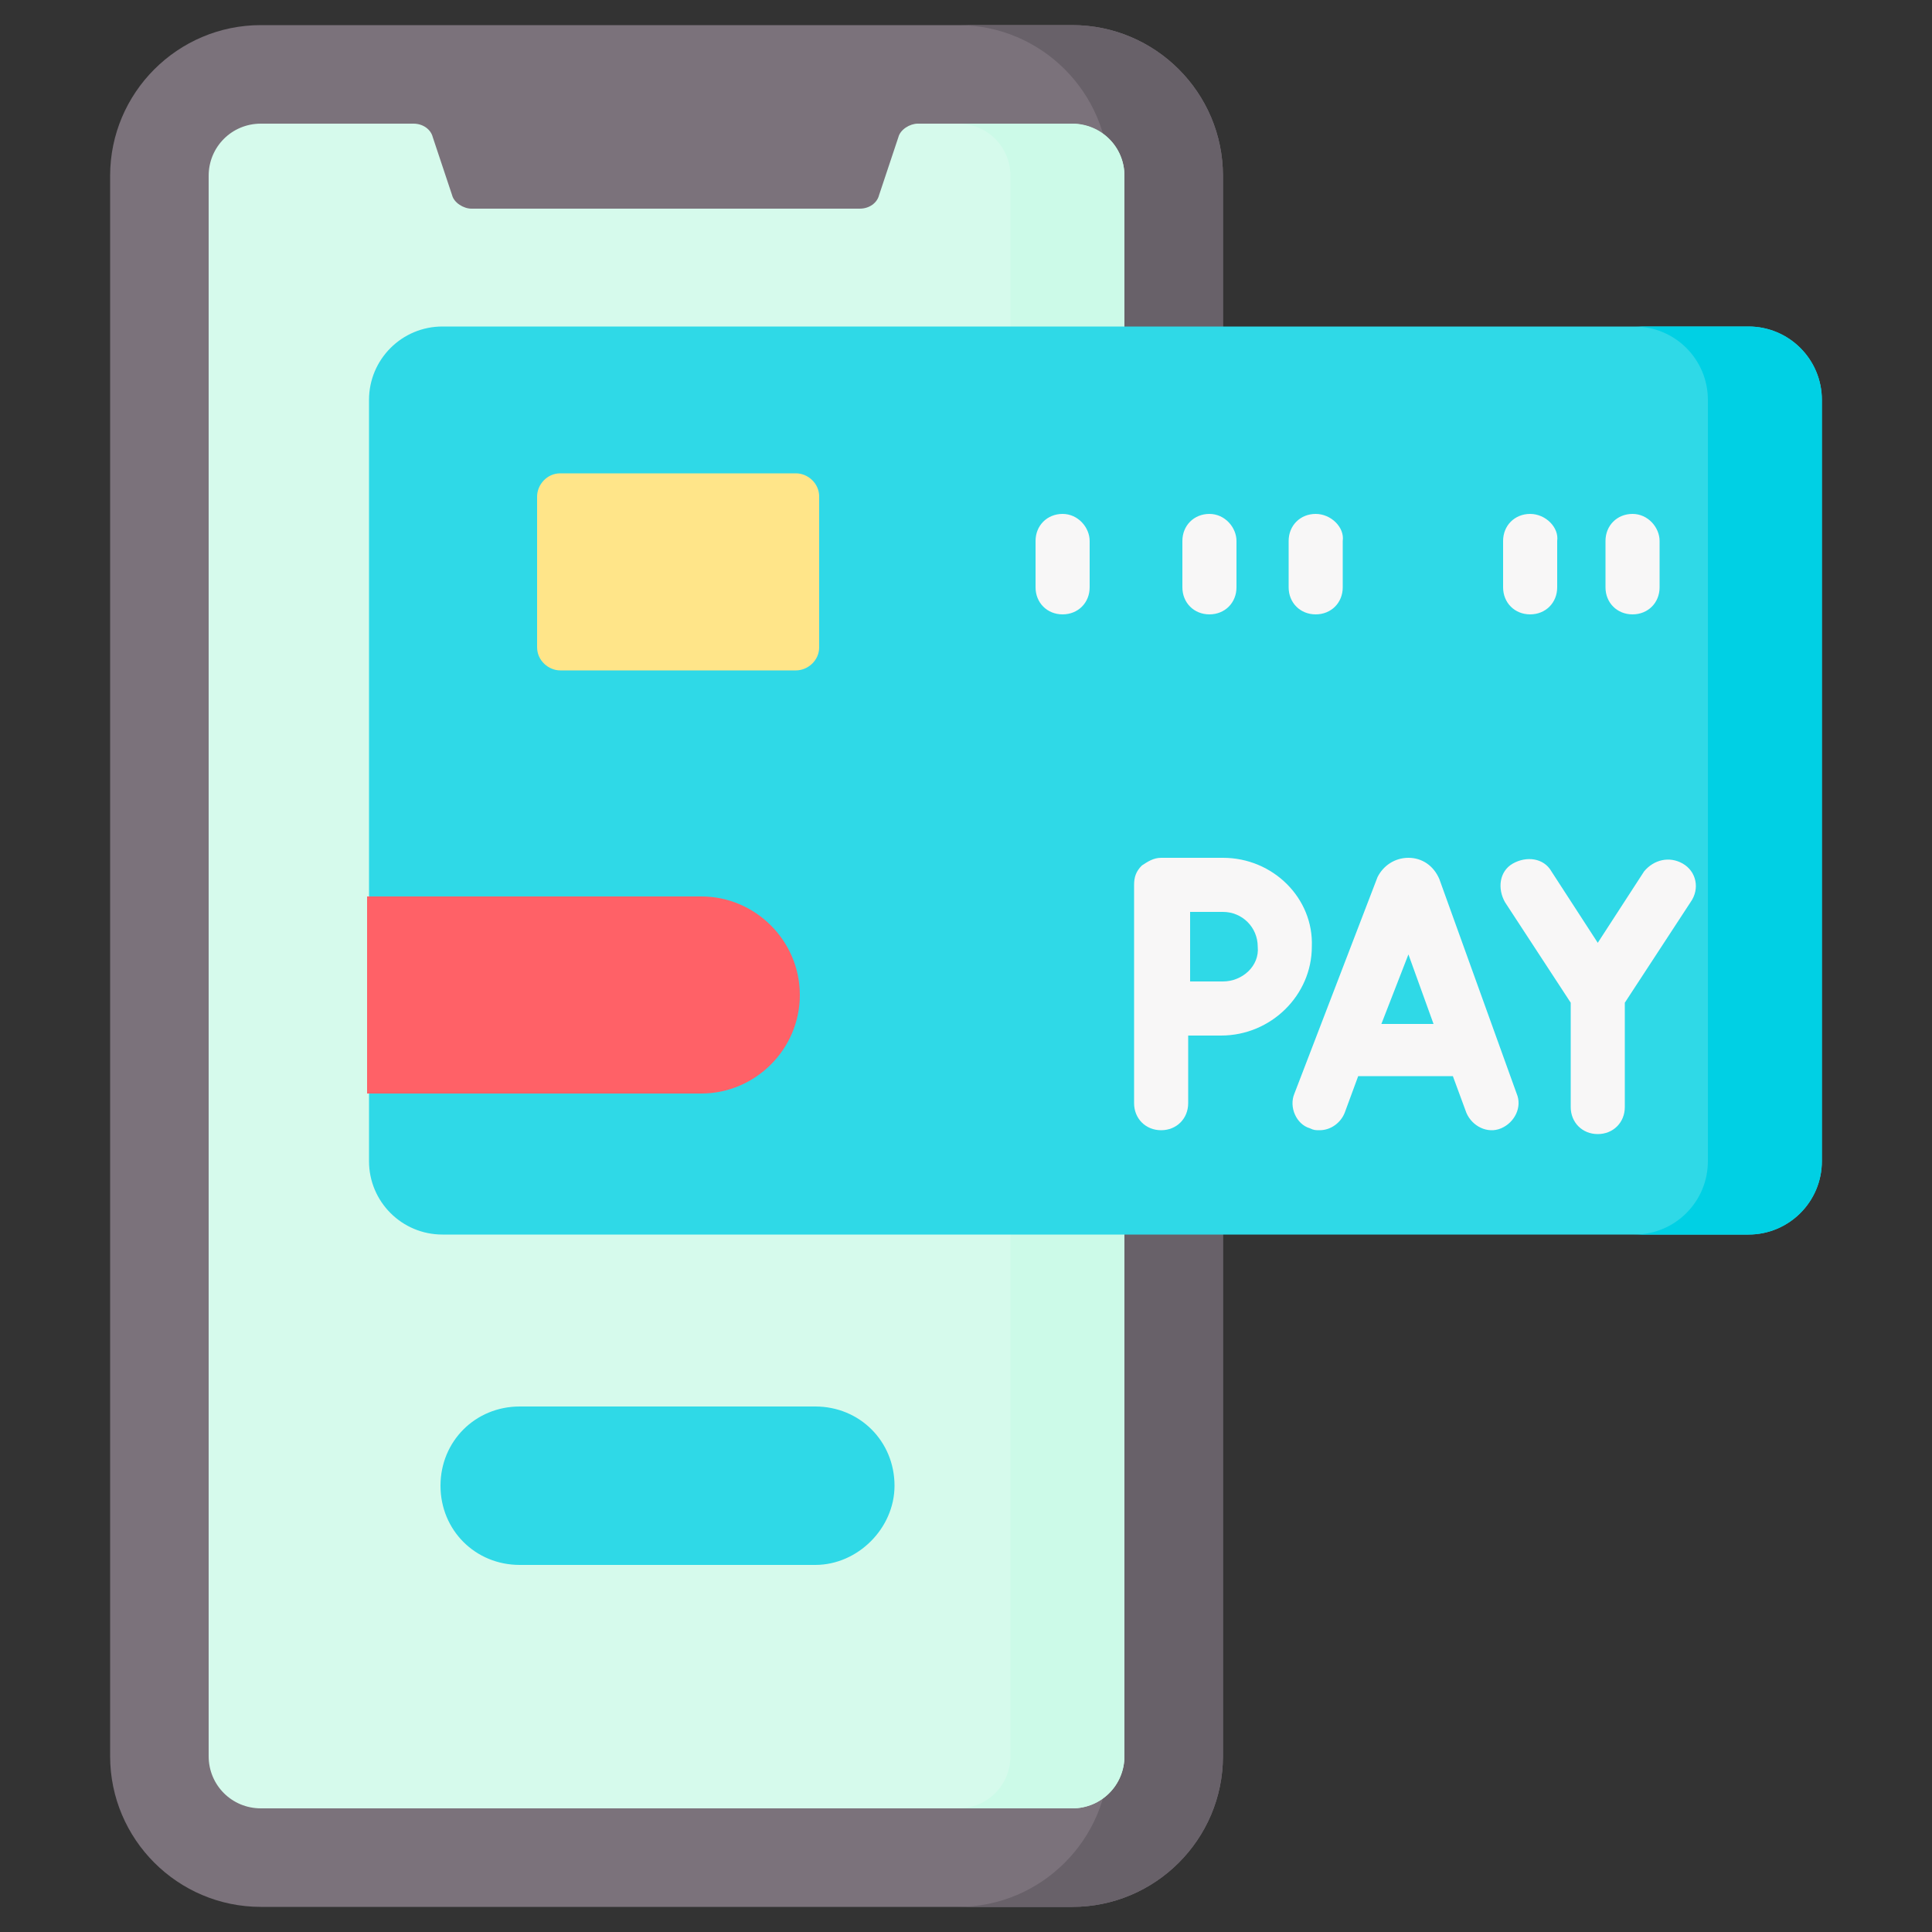 <?xml version="1.0" encoding="utf-8"?>
<!-- Generator: Adobe Illustrator 25.4.1, SVG Export Plug-In . SVG Version: 6.00 Build 0)  -->
<svg version="1.1" id="Layer_1" xmlns="http://www.w3.org/2000/svg" xmlns:xlink="http://www.w3.org/1999/xlink" x="0px" y="0px"
	 width="100px" height="100px" viewBox="0 0 100 100" style="enable-background:new 0 0 100 100;" xml:space="preserve">
<rect x="0" y="0" width="100" height="100" fill="#333333" stroke="none"/>
<style type="text/css">
	.st0{fill:#7B727B;}
	.st1{fill:#686169;}
	.st2{fill:#D6FAEC;}
	.st3{fill:#CCFAE8;}
	.st4{fill:#2FD9E7;}
	.st5{fill:#00D0E4;}
	.st6{fill:#F8F7F7;}
	.st7{fill:#FFE589;}
	.st8{fill:#FF6167;}
</style>
<g>
	<path class="st0" d="M55.5,98.7h-42c-4.3,0-7.8-3.5-7.8-7.8V9.1c0-4.3,3.5-7.8,7.8-7.8h42c4.3,0,7.8,3.5,7.8,7.8v81.8
		C63.3,95.2,59.8,98.7,55.5,98.7z"/>
	<path class="st1" d="M55.5,1.3h-5.9c4.3,0,7.8,3.5,7.8,7.8v81.8c0,4.3-3.5,7.8-7.8,7.8h5.9c4.3,0,7.8-3.5,7.8-7.8V9.1
		C63.3,4.8,59.8,1.3,55.5,1.3z"/>
	<path class="st2" d="M58.2,9.1v81.8c0,1.5-1.2,2.7-2.7,2.7h-42c-1.5,0-2.7-1.2-2.7-2.7V9.1c0-1.5,1.2-2.7,2.7-2.7h7.9
		c0.5,0,0.9,0.3,1,0.7l1,3c0.1,0.4,0.6,0.7,1,0.7h20.1c0.5,0,0.9-0.3,1-0.7l1-3c0.1-0.4,0.6-0.7,1-0.7h7.9C57,6.4,58.2,7.6,58.2,9.1
		z"/>
	<g>
		<path class="st3" d="M55.5,6.4h-5.9c1.5,0,2.7,1.2,2.7,2.7v81.8c0,1.5-1.2,2.7-2.7,2.7h5.9c1.5,0,2.7-1.2,2.7-2.7V9.1
			C58.2,7.6,57,6.4,55.5,6.4z"/>
	</g>
	<path class="st4" d="M42.2,81H26.9c-2.3,0-4.1-1.8-4.1-4.1c0-2.3,1.8-4.1,4.1-4.1h15.3c2.3,0,4.1,1.8,4.1,4.1
		C46.3,79.1,44.4,81,42.2,81z"/>
	<path class="st4" d="M90.5,63.9H22.9c-2.1,0-3.8-1.7-3.8-3.8V20.7c0-2.1,1.7-3.8,3.8-3.8h67.6c2.1,0,3.8,1.7,3.8,3.8v39.4
		C94.3,62.2,92.6,63.9,90.5,63.9L90.5,63.9z"/>
	<path class="st5" d="M90.5,16.9h-5.9c2.1,0,3.8,1.7,3.8,3.8v39.4c0,2.1-1.7,3.8-3.8,3.8h5.9c2.1,0,3.8-1.7,3.8-3.8V20.7
		C94.3,18.6,92.6,16.9,90.5,16.9z"/>
	<g>
		<path class="st6" d="M74.5,45.5C74.5,45.5,74.5,45.5,74.5,45.5c-0.3-0.7-0.9-1.1-1.6-1.1h0c-0.7,0-1.3,0.4-1.6,1c0,0,0,0,0,0
			l-4.3,11.2c-0.3,0.7,0.1,1.6,0.8,1.8c0.2,0.1,0.3,0.1,0.5,0.1c0.6,0,1.1-0.4,1.3-0.9l0.7-1.9h4.9l0.7,1.9c0.3,0.7,1.1,1.1,1.8,0.8
			c0.7-0.3,1.1-1.1,0.8-1.8L74.5,45.5z M71.5,53l1.4-3.6l1.3,3.6H71.5z"/>
		<path class="st6" d="M87.1,44.7c-0.7-0.4-1.5-0.2-2,0.4l-2.4,3.7l-2.4-3.7c-0.4-0.7-1.3-0.8-2-0.4c-0.7,0.4-0.8,1.3-0.4,2l3.4,5.2
			l0,5.4c0,0.8,0.6,1.4,1.4,1.4h0c0.8,0,1.4-0.6,1.4-1.4l0-5.4l3.4-5.2C88,46,87.8,45.1,87.1,44.7L87.1,44.7z"/>
		<path class="st6" d="M63.3,44.4h-3.2c-0.4,0-0.7,0.2-1,0.4c-0.3,0.3-0.4,0.6-0.4,1v11.3c0,0.8,0.6,1.4,1.4,1.4s1.4-0.6,1.4-1.4
			v-3.5c0.6,0,1.3,0,1.7,0c2.6,0,4.7-2.1,4.7-4.6C68,46.5,65.9,44.4,63.3,44.4z M63.3,50.8c-0.4,0-1.1,0-1.7,0c0-0.7,0-1.4,0-1.8
			c0-0.3,0-1.1,0-1.8h1.7c1,0,1.8,0.8,1.8,1.8C65.2,50,64.3,50.8,63.3,50.8L63.3,50.8z"/>
	</g>
	<path class="st7" d="M41.2,34.7H29c-0.6,0-1.2-0.5-1.2-1.2v-7.8c0-0.6,0.5-1.2,1.2-1.2h12.2c0.6,0,1.2,0.5,1.2,1.2v7.8
		C42.4,34.2,41.8,34.7,41.2,34.7z"/>
	<path class="st8" d="M36.3,56.6H19V46.4h17.3c2.8,0,5.1,2.3,5.1,5.1C41.4,54.3,39.1,56.6,36.3,56.6z"/>
	<g>
		<path class="st6" d="M55,26.6c-0.8,0-1.4,0.6-1.4,1.4v2.4c0,0.8,0.6,1.4,1.4,1.4s1.4-0.6,1.4-1.4v-2.4
			C56.4,27.3,55.8,26.6,55,26.6z"/>
		<path class="st6" d="M79.2,26.6c-0.8,0-1.4,0.6-1.4,1.4v2.4c0,0.8,0.6,1.4,1.4,1.4c0.8,0,1.4-0.6,1.4-1.4v-2.4
			C80.7,27.3,80,26.6,79.2,26.6z"/>
		<path class="st6" d="M84.5,26.6c-0.8,0-1.4,0.6-1.4,1.4v2.4c0,0.8,0.6,1.4,1.4,1.4c0.8,0,1.4-0.6,1.4-1.4v-2.4
			C85.9,27.3,85.3,26.6,84.5,26.6z"/>
		<path class="st6" d="M62.6,26.6c-0.8,0-1.4,0.6-1.4,1.4v2.4c0,0.8,0.6,1.4,1.4,1.4s1.4-0.6,1.4-1.4v-2.4
			C64,27.3,63.4,26.6,62.6,26.6z"/>
		<path class="st6" d="M68.1,26.6c-0.8,0-1.4,0.6-1.4,1.4v2.4c0,0.8,0.6,1.4,1.4,1.4c0.8,0,1.4-0.6,1.4-1.4v-2.4
			C69.6,27.3,68.9,26.6,68.1,26.6z"/>
	</g>
</g>
</svg>
